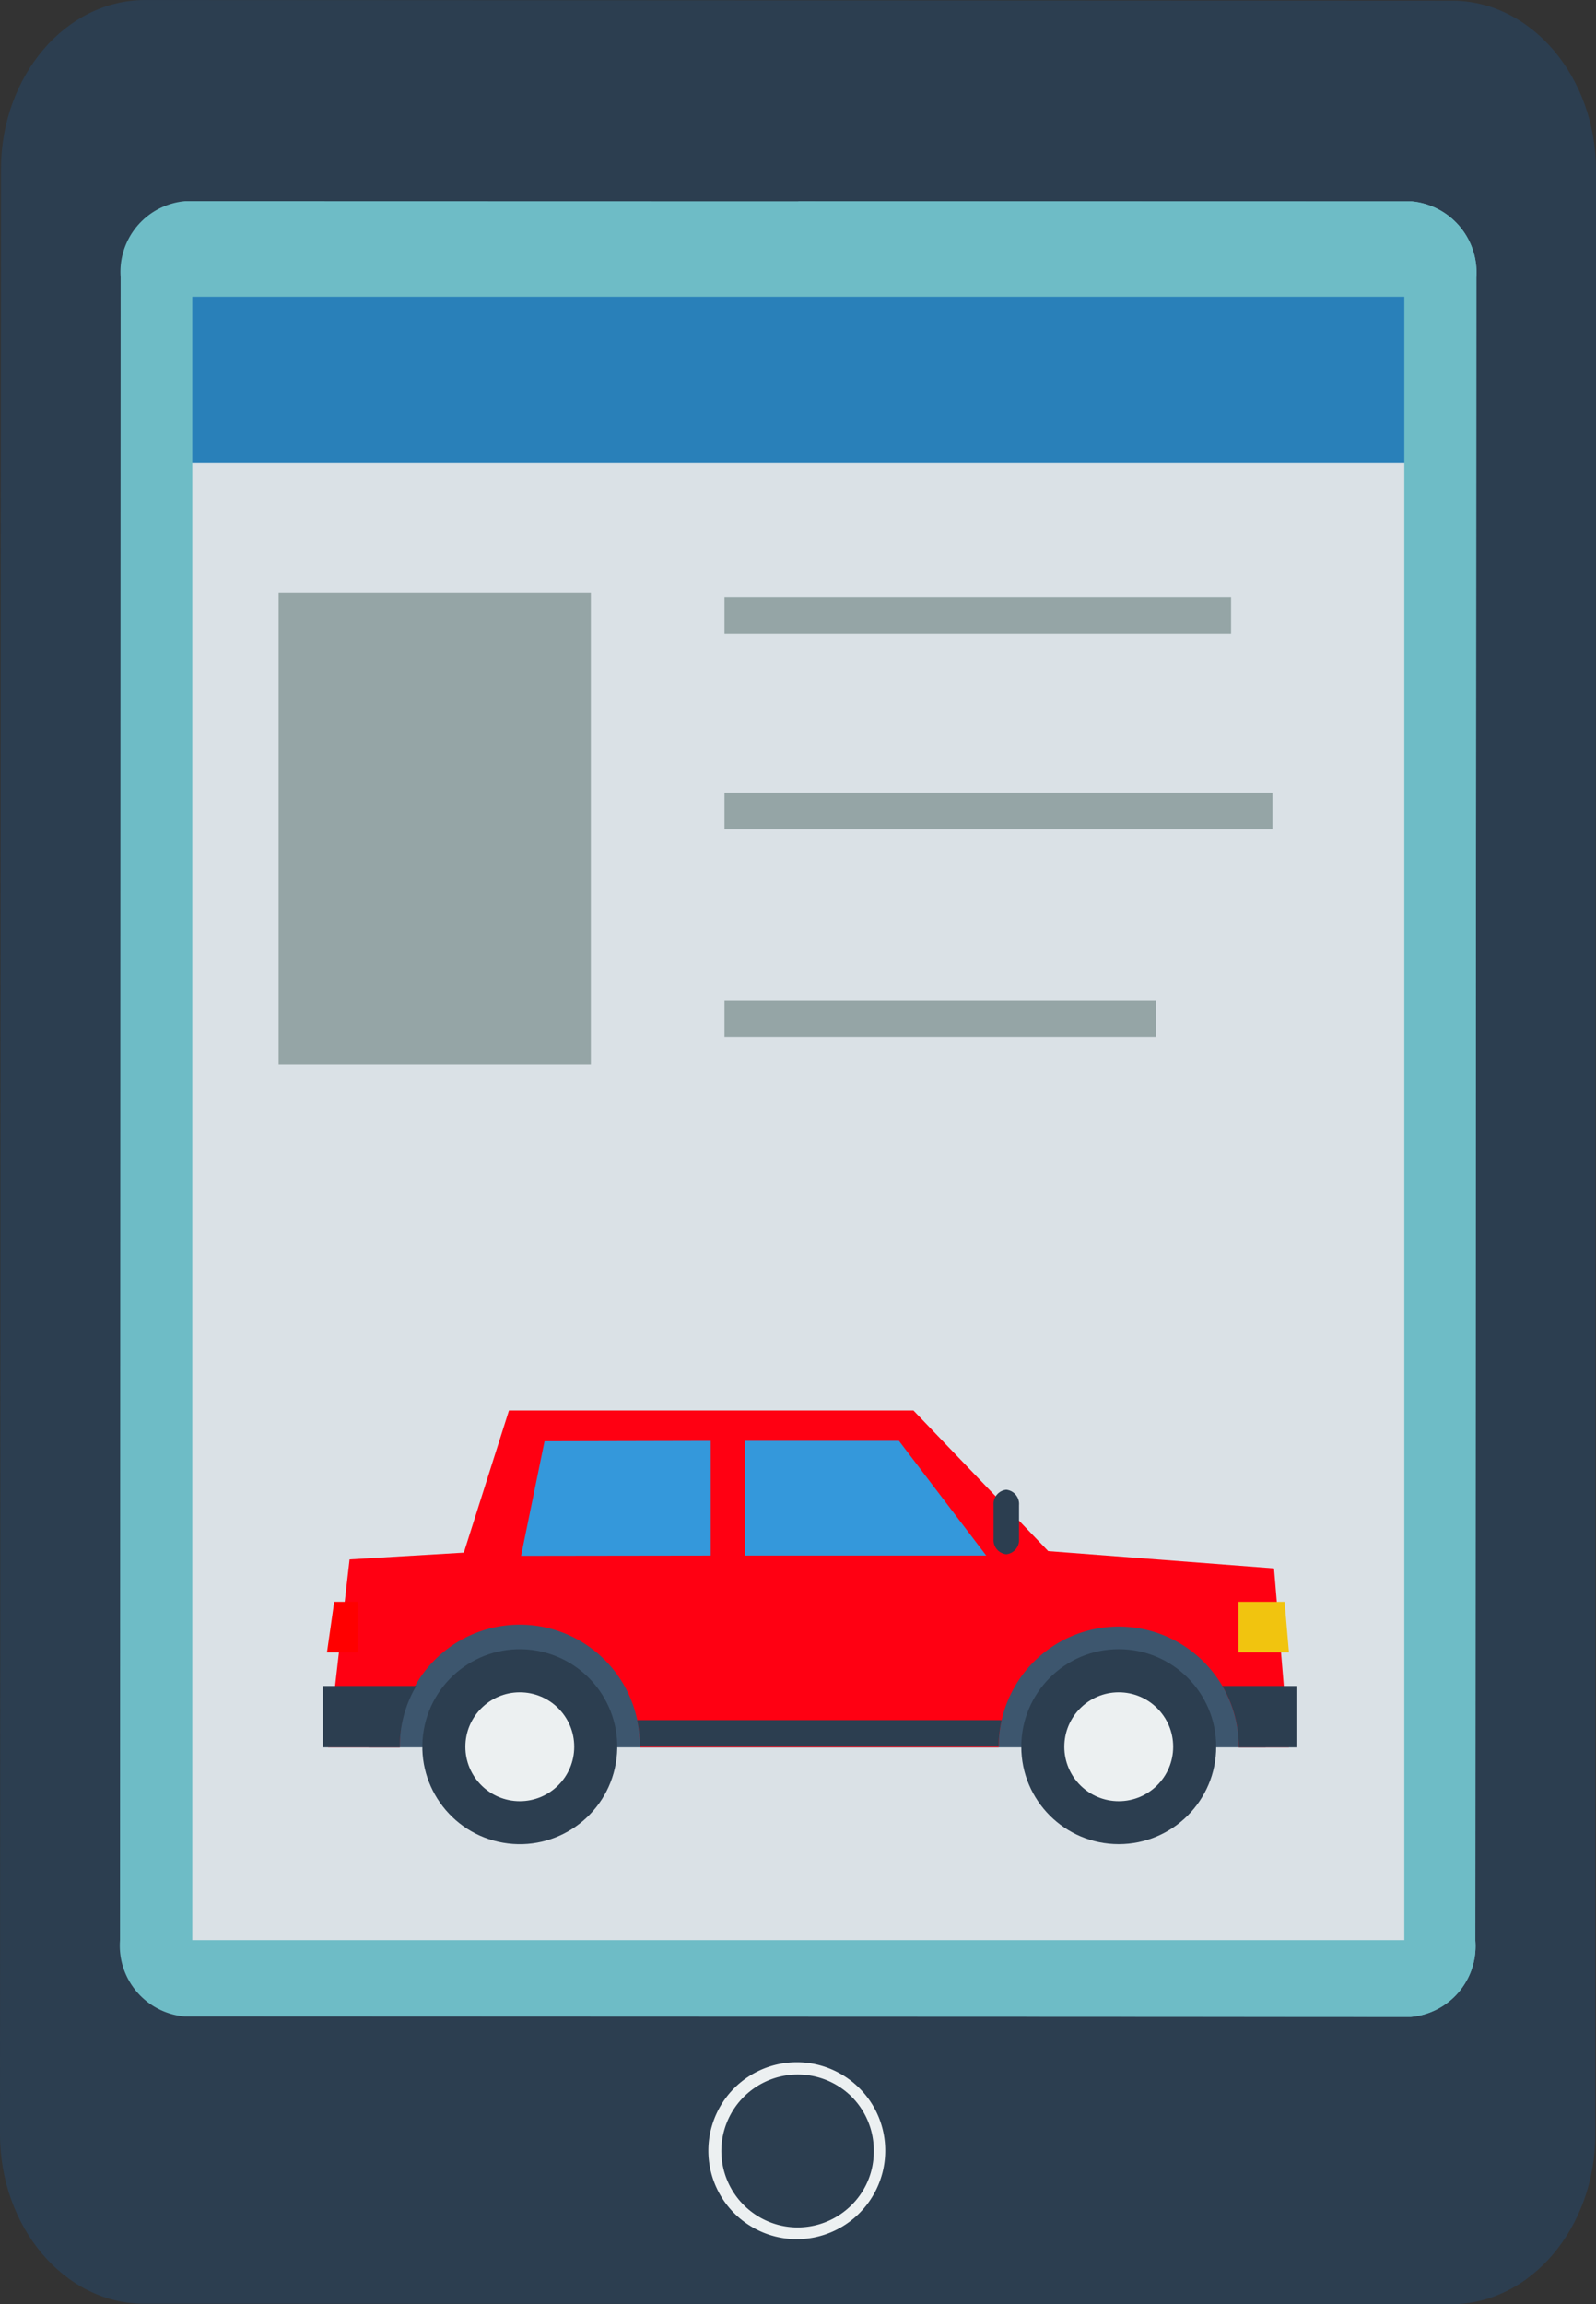 <svg xmlns="http://www.w3.org/2000/svg" width="50.115" height="72.333"><rect width="100%" height="100%" fill="#333333" stroke="none"/><g data-name="グループ 1355"><path data-name="パス 2186" d="M45.553 72.334l-41.032-.016c-2.492 0-4.521-2.4-4.521-5.325L.03 5.32C.03 2.391 2.06.001 4.551.001l41.043.02c2.49 0 4.521 2.391 4.521 5.324l-.02 61.67c-.014 2.931-2.04 5.323-4.542 5.319z" fill="#2c3e50" fill-rule="evenodd"/><path data-name="パス 2187" d="M5.817 6.314l38.51.01a2.243 2.243 0 012.03 2.392l-.031 52.209a2.229 2.229 0 01-2.028 2.391l-38.5-.015a2.231 2.231 0 01-2.03-2.392l.02-52.208a2.228 2.228 0 012.029-2.387z" fill="#6ebcc6" fill-rule="evenodd"/><path data-name="パス 2188" d="M25.067 6.32h19.261a2.243 2.243 0 012.03 2.392l-.031 52.209a2.229 2.229 0 01-2.028 2.391l-19.25-.01z" fill="#6ebcc6" fill-rule="evenodd"/><path data-name="パス 2189" d="M25.048 65.229a1.994 1.994 0 101.988 1.99 1.992 1.992 0 00-1.988-1.99z" fill="#ecf0f1" fill-rule="evenodd"/><path data-name="パス 2190" d="M26.997 65.563a2.777 2.777 0 10.8 1.955 2.757 2.757 0 00-.8-1.955z" fill="#ecf0f1" fill-rule="evenodd"/><path data-name="パス 2191" d="M26.745 65.822a2.4 2.4 0 10-1.708 4.1 2.4 2.4 0 001.7-.7 2.362 2.362 0 00.7-1.7 2.392 2.392 0 00-.692-1.7z" fill="#2c3e50" fill-rule="evenodd"/><path data-name="長方形 162" fill="#dae1e6" d="M6.038 14.514h38.058v46.391H6.038z"/><path data-name="長方形 163" fill="#2980b9" d="M6.038 9.315h38.058v5.204H6.038z"/><path data-name="長方形 164" fill="#95a5a6" d="M22.749 18.752h15.907v1.145H22.749z"/><path data-name="長方形 165" fill="#95a5a6" d="M22.749 24.886h17.207v1.145H22.749z"/><path data-name="長方形 166" fill="#95a5a6" d="M22.749 31.406H36.3v1.141H22.749z"/><g data-name="グループ 823" transform="translate(10.136 44.278)"><path data-name="長方形 167" fill="#3d566e" d="M1.438 6.515h28.168v4.058H1.438z"/><circle data-name="楕円形 12" cx="3.06" cy="3.06" r="3.06" transform="translate(21.933 7.492)" fill="#2c3e50"/><circle data-name="楕円形 13" cx="1.709" cy="1.709" r="1.709" transform="translate(23.284 8.846)" fill="#ecf0f1"/><circle data-name="楕円形 14" cx="3.06" cy="3.06" r="3.06" transform="rotate(-80.1 9.08 4.947)" fill="#2c3e50"/><circle data-name="楕円形 15" cx="1.709" cy="1.709" r="1.709" transform="translate(4.477 8.846)" fill="#ecf0f1"/><path data-name="パス 2192" d="M.165 10.574l.676-5.9 3.588-.213L5.846-.001h12.7l4.232 4.414 7.091.543.468 5.617h-1.574v-.021a3.77 3.77 0 00-7.54 0v.021H9.953v-.021a3.769 3.769 0 10-7.537 0v.021H.164z" fill="#ff0012" fill-rule="evenodd"/><path data-name="パス 2193" d="M0 8.647h2.934a3.731 3.731 0 00-.516 1.905v.021H.001V8.646zm30.573 1.927h-1.812v-.021a3.74 3.74 0 00-.515-1.905h2.327z" fill="#2c3e50" fill-rule="evenodd"/><path data-name="パス 2194" d="M6.962.965l5.219-.012v3.6l-5.955.008.736-3.593zm11.13-.012l2.74 3.6h-7.577v-3.6z" fill="#3498db" fill-rule="evenodd"/><path data-name="パス 2195" d="M21.062 3.669v-.7a.446.446 0 01.4-.482.449.449 0 01.4.482V4.03a.449.449 0 01-.4.482.446.446 0 01-.4-.482z" fill="#2c3e50" fill-rule="evenodd"/><path data-name="パス 2196" d="M.132 7.591h.962V6.005H.358z" fill="red" fill-rule="evenodd"/><path data-name="パス 2197" d="M30.338 7.591h-1.584V6.005h1.447z" fill="#f1c40f" fill-rule="evenodd"/><path data-name="パス 2198" d="M9.955 10.552h11.267a3.851 3.851 0 01.093-.833H9.871a3.816 3.816 0 01.084.833z" fill="#2c3e50" fill-rule="evenodd"/></g><path data-name="長方形 168" fill="#95a5a6" d="M8.749 18.596h9.804v14.832H8.749z"/></g></svg>